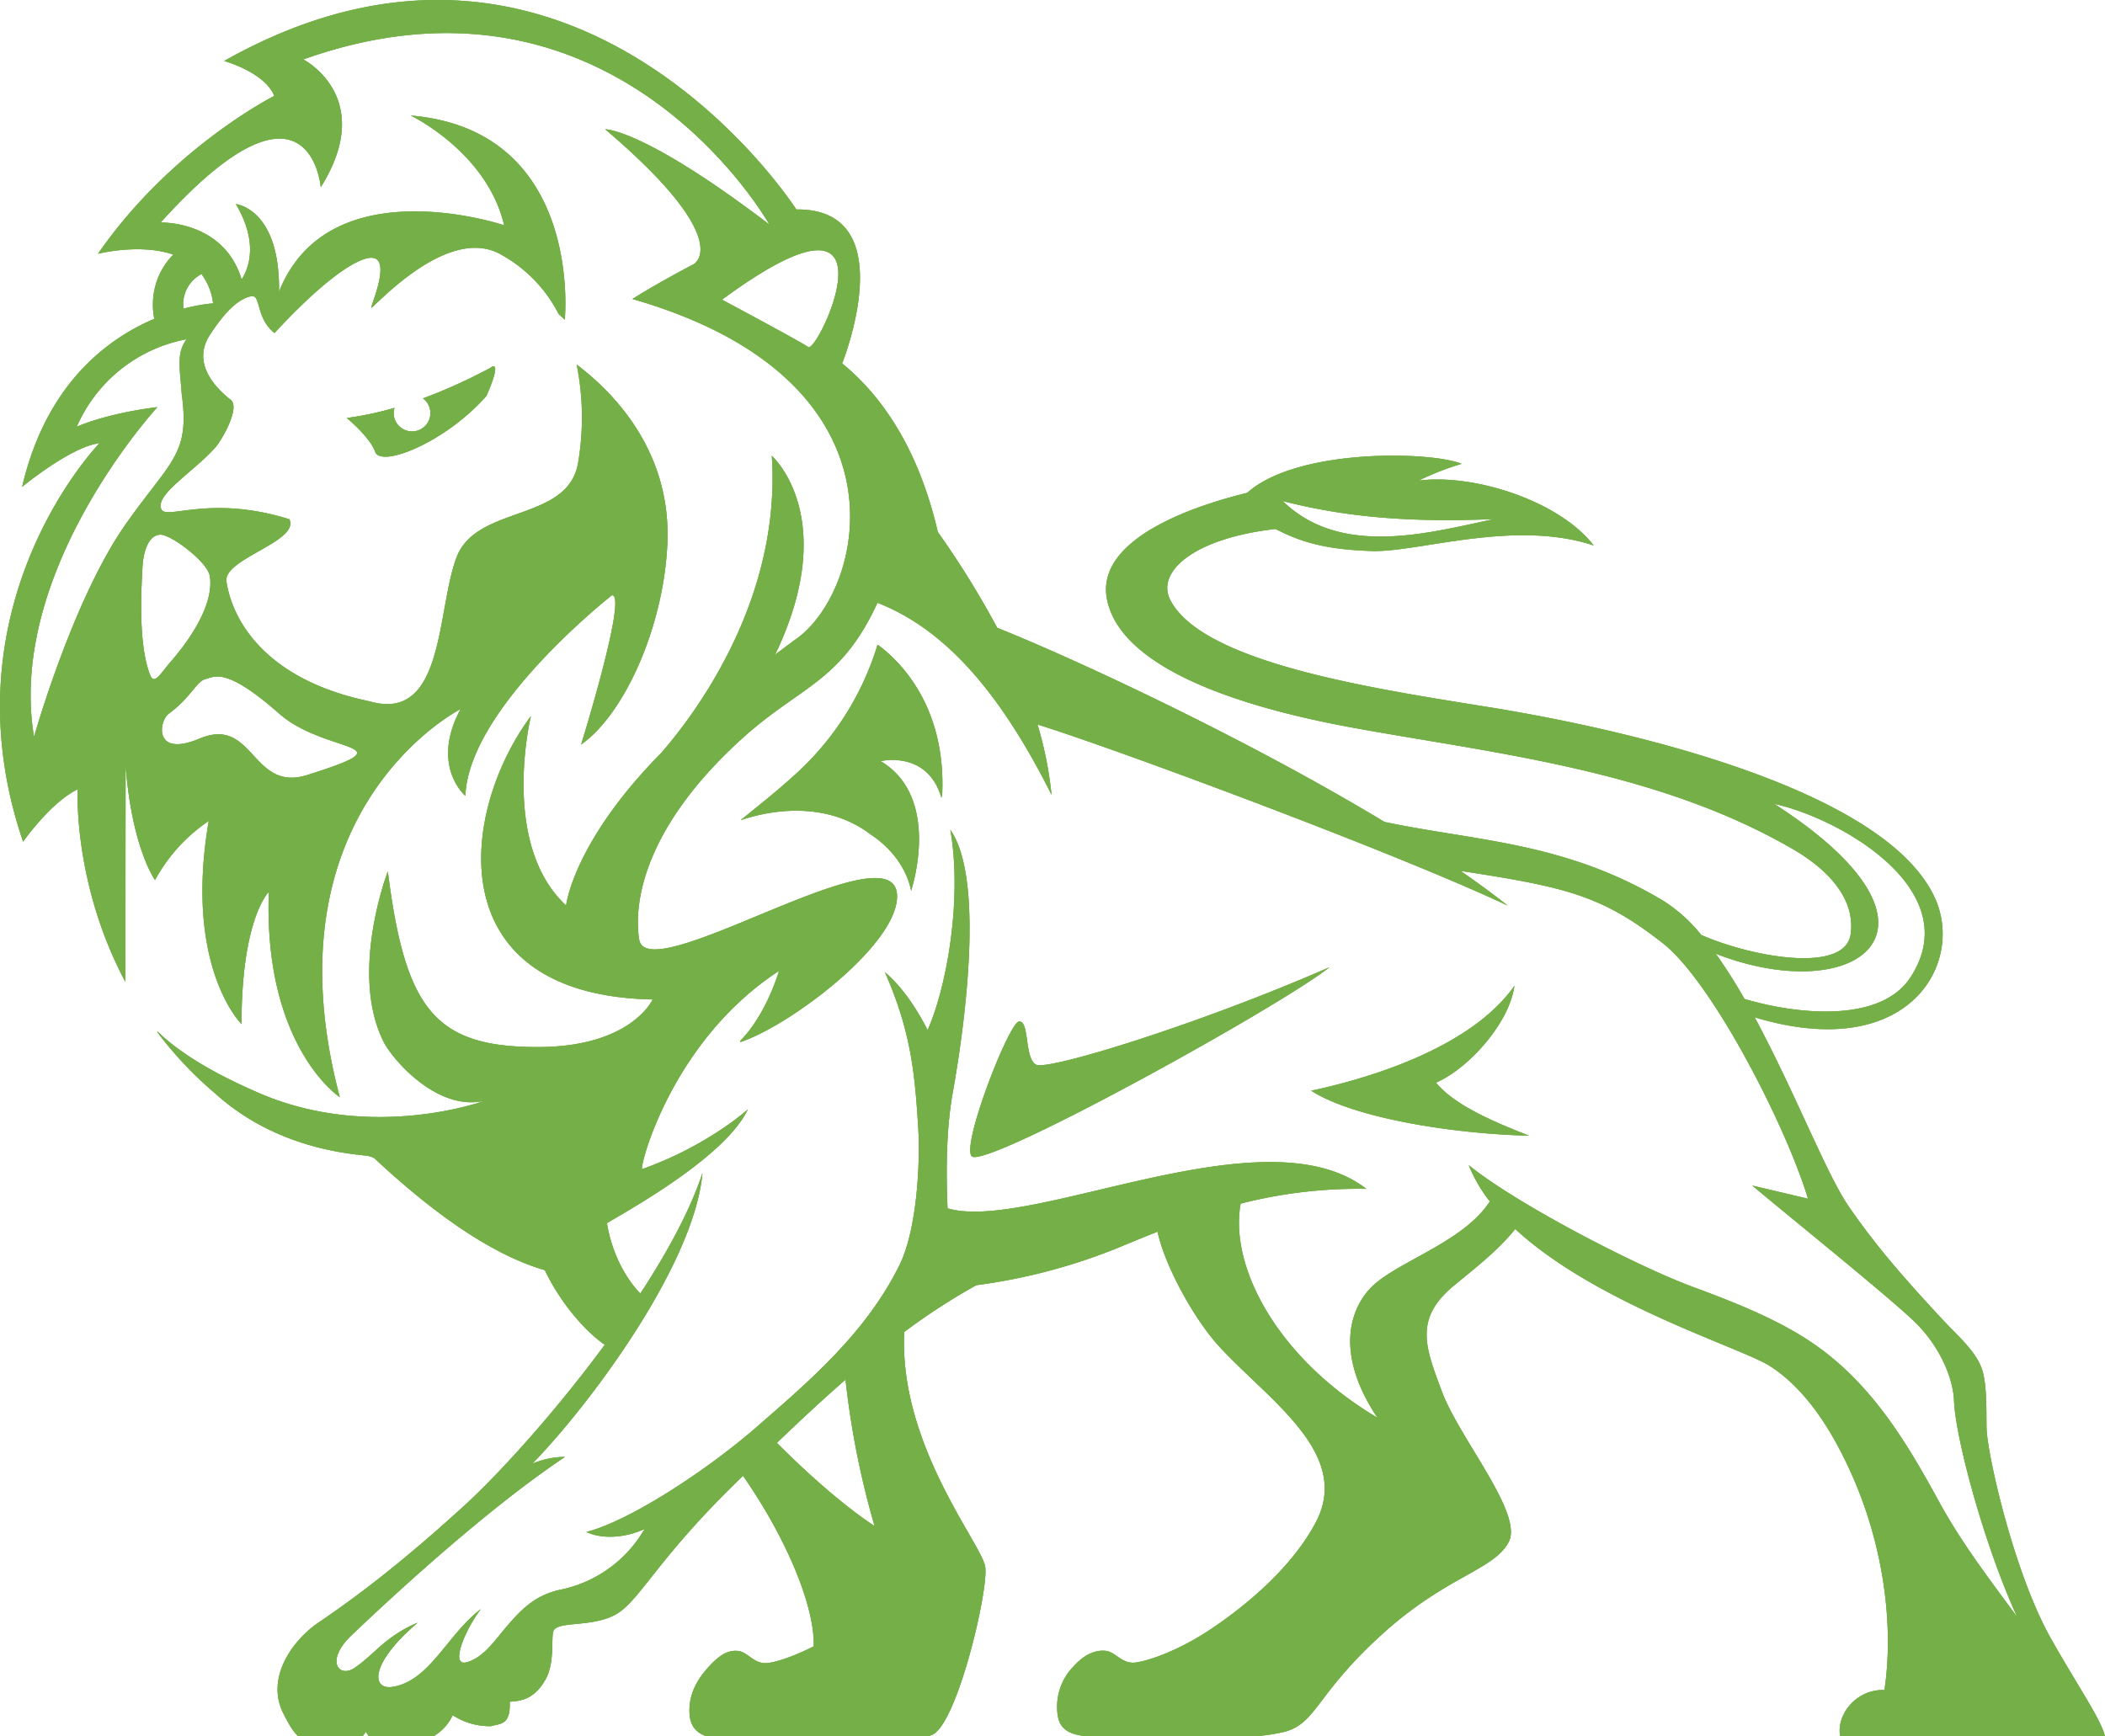 <?xml version="1.0" encoding="UTF-8"?> <svg xmlns="http://www.w3.org/2000/svg" xmlns:xlink="http://www.w3.org/1999/xlink" width="596.769" height="492.324" viewBox="0 0 596.769 492.324"><defs><clipPath id="clip-path"><rect id="Rectangle_90" data-name="Rectangle 90" width="596.769" height="492.324" fill="#75af48"></rect></clipPath></defs><g id="Group_127" data-name="Group 127" clip-path="url(#clip-path)"><g id="Group_126" data-name="Group 126"><g id="Group_125" data-name="Group 125" clip-path="url(#clip-path)"><g id="Group_124" data-name="Group 124" opacity="0.55"><g id="Group_123" data-name="Group 123"><g id="Group_122" data-name="Group 122" clip-path="url(#clip-path)"><path id="Path_39" data-name="Path 39" d="M267.119,225.037c1.091-25.875-13.2-38.559-18.329-42.261a81.389,81.389,0,0,1-21.934,35.51c-5.988,5.6-11.582,9.943-16.895,14.267,12.393-4.162,26.355-3.962,36.751,3.953,11.113,7.315,11.6,17.079,11.6,15.979,0,0,8.833-26.242-8.648-36.681,0,0,13.3-3.2,17.235,10.439,0,0,.081-.426.215-1.206m8.757,102.992c7.523,1.346,87.55-43.006,101.026-53.785-36.382,15.943-79.8,29.419-83.17,27.622s-1.8-12.464-4.831-12.239c-2.911.214-17.379,37.623-13.025,38.4M407.1,306.968c9.1-3.919,20.774-16.773,22.235-27.448-11.791,16.775-38.74,25.7-57.606,29.736,12.8,8.169,42,12.309,61.76,12.744-11.231-4.358-21.335-8.931-26.389-15.032M571.9,458.483c-7.756-10.495-15.864-21.125-22.1-32.556-9.21-16.883-19.091-33.453-35.513-44.828-10.1-7-22.91-11.977-34.421-16.241-15.652-5.8-49.566-23.246-63.48-34.494a42.421,42.421,0,0,0,5.98,10.276c-7.159,11.139-24.755,16.57-32.647,23.444-5.991,5.217-12.368,18.165.773,37.877-27.192-16.055-42.116-41.839-38.779-60.687a134.5,134.5,0,0,1,35.644-4.195c-28.849-22.371-95.248,12.483-118.729,5.523-.419-10.354-.421-22.167,1.468-32.754,4.46-25,8.315-61.807-.67-74.56,3.478,20-1.16,44.928-6.45,56.769-3.046-5.992-7.182-12.273-12.11-16.414,7.337,16.626,8.512,28.5,9.468,44.394.547,9.067-.23,28.37-5.36,38.727-9.5,19.183-25.436,32.768-40.73,46.071-13.283,11.558-35.345,26.289-48.006,29.532,5.051,2.359,11.9,1.353,16.518-.869a35.852,35.852,0,0,1-23.339,17.123c-7.362,1.44-11.234,5.342-15.291,9.985-3.641,4.165-6.866,9.334-11.77,10.694s-.57-9.077,3.945-15.055c-9.4,7.1-14.419,20.279-24.908,22.026-6.169,1.028-6.628-6.606,7.033-18.188-9.151,3.85-11.974,8.742-17.9,12.82-4.326,2.978-8.619-1.9-.723-9.389s36.282-34.33,60.365-50.43a23.686,23.686,0,0,0-9.258,1.929c16.71-17.191,45.957-56.68,48.236-82.406-3.41,10.394-9.839,22.271-17.6,34.15-4.381-4.476-8.177-11.789-9.475-19.966,8.111-4.756,33.775-19.24,39.936-32.242,0,0-11.286,10.3-29.933,16.929-1.057.375,7.85-36.066,38.766-56.186,0,0-3.4,12.022-10.8,19.628a.365.365,0,0,0,.013.612c.006-.037.011-.082.018-.12,13.71-4.662,42.171-26.007,44.134-39.75,3.424-23.971-70.049,25.117-72.963,10.876a17.793,17.793,0,0,1-.322-3.015c-.534-7.666,1.185-28.5,29.441-54.1,16.631-15.068,27.962-15.838,38.41-38.525,15.739,6.245,32.226,20.215,49.34,54.442a106.514,106.514,0,0,0-3.976-19.918c20.024,6.145,100.548,35.913,133.257,51.319-4.062-3.225-8.554-6.51-13.339-9.816,30.037,4.6,40.115,6.97,57.4,20.542,13.89,10.909,34.783,51.468,41.128,72.41l-15.788-3.724c9.292,7.865,41.357,33.639,47.079,39.68,7,7.4,9.9,15.961,10.095,21.266.387,10.5,8.5,40.865,17.924,61.388M494.559,283.24a148.992,148.992,0,0,0-8.145-12.833c40.151,15.6,71.477-7.2,16.566-42.488,18.56,4.012,54.83,24.509,38.615,49.233-8.344,12.72-31.292,10.728-47.037,6.088M220.254,409.1c6.415-6.169,12.88-12.2,19.452-17.924a243.773,243.773,0,0,0,8.237,41.507c-8.616-5.645-18.973-14.809-27.689-23.583M363.636,142.049c17.2,4.444,35.557,6.185,60,5.12-18.068,3.767-43.358,11.124-60-5.12M229.149,98.4c-2.787-1.858-24.459-13.43-24.459-13.43,52.544-38.712,27.245,15.288,24.459,13.43M52.9,96.183c-2.864,3.947-1.973,7.585-1.359,15.736,2.327,17-3.2,18.681-15.853,36.638-15.053,21.36-26.044,60.371-26.044,60.371-7.842-47.059,34.985-93.5,34.985-93.5C29.767,117.287,21.755,121,21.755,121A42.48,42.48,0,0,1,52.9,96.183m-12.516,64.83c.168-3.868,1.442-9.417,5.141-9.415,3.029,0,13.354,7.734,13.969,11.768,1.477,9.708-9.011,21.865-11.15,24.328-2.819,3.246-4.614,6.666-5.784,3.693-3.649-9.276-2.343-26.506-2.177-30.373M47.906,202.3c6.192-4.489,7.724-9.1,10.372-9.773s5.8-3.463,20.834,9.773c13.343,11.75,37.7,8.049,8.044,17.43-15.895,5.03-15.1-16.811-30.581-10.31-13.139,5.518-11.567-5.018-8.669-7.12M52,87.547a10.674,10.674,0,0,1-.058-1.073,9.653,9.653,0,0,1,5.175-8.779,17.363,17.363,0,0,1,3.3,8.323A45.652,45.652,0,0,0,52,87.547M596.769,492.324c-1.168-4.858-7.18-13.4-15.157-27.428-10.24-18-17.584-49.806-18.356-58.8-.291-3.4.372-13.4-1.545-18.369s-7.039-9.318-10.82-13.394c-9.993-10.768-18.626-20.369-26.923-32.48-6.162-8.994-15.356-32.7-26.523-53.419,43.4,13.108,59.277-14.872,51.327-33.309-13.119-30.427-83.469-47.635-126.543-54.6-32.187-5.2-81.043-12.386-90.431-30.347-4.136-7.918,6.4-17.539,29.82-20.2,7.942,4.138,15.2,5.827,27.143,6.251,13.28.471,40.324-9.085,63.043-1.586-9.706-12.571-33.814-20.389-49.6-18.382a78.489,78.489,0,0,1,12.161-4.754c-8.748-3.593-46.723-4.437-60.8,8.24-10.454,2.536-43.648,11.81-39.683,30.428,4.907,23.033,51.129,32.806,70.986,36.39,39.528,7.138,85.006,11.941,123.332,34.134,7.025,4.068,18.063,12.341,16.471,24.138-1.534,11.334-28.079,6.546-42.365.251a44.342,44.342,0,0,0-10.64-9.609c-28-16.8-53.12-16.95-79.163-22.433-39.6-23.921-88.516-46.566-109.785-55.036a255.364,255.364,0,0,0-16.837-27.153c-4.2-18.074-12.3-35.646-27.129-47.815,0,0,17.647-43.964-13-43.655,0,0-62.849-98.142-162.193-42.1,0,0,11.519,3.2,14.2,9.907,0,0-29.229,14.731-49.972,44.763,0,0,11.87-3.046,21.348.227a20.062,20.062,0,0,0-5.779,14.291,20.836,20.836,0,0,0,.382,3.926c-13.265,5.638-30.679,18.471-37.46,47.631,0,0,13.894-11.456,21.944-12.383,0,0-44.582,45.82-21.672,113,0,0,7.755-11.116,15.48-14.861,0,0-1.416,26.52,13.5,54.584.028-.016.079-61.48.079-61.48,1.719,23.31,8.256,32.518,8.342,32.632a47.592,47.592,0,0,1,15.23-16.759c-7.122,41.486,9.287,57.585,9.287,57.585,0-30.03,7.74-37.461,7.74-37.461-1.549,43.962,20.125,58.2,20.125,58.2C74.657,229.363,130.57,201.061,130.57,201.061c-8.669,16.1,1.364,24.586,1.364,24.586.929-25.078,41.525-56.853,41.525-56.853,4.625-.594-8.708,42.3-8.708,42.3,12.385-8.667,23.53-33.746,24.459-57.276.956-24.219-13.134-40.913-25.719-50.451a76.351,76.351,0,0,1,.426,27.718c-2.728,17.047-28.75,11.936-34.466,26.9s-3.322,47.076-24.716,40.855c-28.414-5.886-38.606-21.858-40.518-33.794-1.345-6.557,20.806-11.431,17.822-17.82-22.572-7.062-34.93.337-36.317-2.859-1.809-4.165,9.214-10.592,15.306-17.485,1.99-2.251,7.106-11.333,4.4-13.483-3.3-2.623-11.5-9.886-5.918-18.46,4.926-7.569,8.574-10.257,11.6-10.93s1.219,6.052,6.726,10.423c0,0,15.467-17.316,25.051-20.845s2.355,12.61,2.355,13.618,20.889-23.371,36.316-15.3a40.115,40.115,0,0,1,16.812,17.108c.576.536,1.155,1.081,1.741,1.646,0,0,5.418-53.715-43.655-57.9,0,0,21.635,10.373,26.472,31.116,0,0-49.6-16.714-63.781,18.735L79.1,82.6c.307-23.5-12.231-24.735-12.231-24.735,6.315,10.673,3.845,17.882,1.643,21.384-5.088-16.8-22.988-16.147-22.988-16.147C87.845,16.228,90.941,53.071,90.941,53.071c15.972-25.517-4.954-36.223-4.954-36.223,85.165-30.372,128.944,41.319,132.164,46.841C182.363,36.395,171.59,36.662,171.59,36.662c35.952,30.581,25.905,37.727,25.129,38.207-11.987,6.344-17.416,9.91-17.416,9.91,80.807,23.219,65.818,83.153,46.13,96.595q-2.94,2.163-5.691,4.254c18.73-39-.937-56.4-.937-56.4,2.722,40.567-21.416,72.808-31.241,84.142-25.151,25.468-27.07,43.363-27.07,43.363-18.861-17.429-9.983-53.689-9.983-53.689-20.165,27.1-26.329,79.113,34.519,80.339,0,0-6,13.495-32.6,13.495-28.983,0-37.549-10.512-42.478-49.806,0,0-11.04,28.7-1.2,48.3,2.471,4.92,15.186,19.908,28.681,16.718,0,0-31.1,11.47-62.933-1.717-14.48-6.161-23.81-12.079-29.813-17.882-.044.032-.086.065-.131.1a107.536,107.536,0,0,0,16.571,17.54c17.238,15.579,38.211,16.958,42.141,17.481a6.4,6.4,0,0,1,2.882.8c19.589,18.307,35.447,27.993,48.305,31.72,4.505,9.42,11.592,17.466,17,21.156-14.131,19.173-30.022,36.7-40.187,45.946-15.83,14.395-28.4,24.3-40.882,32.755-7.569,5.128-14.9,15.637-10.24,25.452,1.657,3.254,2.756,5.34,4.447,6.884h18.175a12.287,12.287,0,0,0,.952-1.325,12.63,12.63,0,0,0,.85,1.325h18.27a13.543,13.543,0,0,0,5.51-6.015,19.079,19.079,0,0,0,10.842,3.112c2.783-.791,5.585-.283,5.318-6.942,3.682-.152,7.107-1.044,10.072-6.162s1.437-12.614,2.447-14.132c1.654-2.482,10.478-.864,17.071-4.185,6.981-3.518,11.391-14.925,34.091-37.162q1.228-1.2,2.455-2.4c12.482,17.929,20.406,37.241,20.037,48.346-5.471,2.8-10.244,4.369-12.894,4.73-3.947.532-5.653-3.094-8.535-3.414-2.562-.285-5.049.782-8.637,4.83-3.306,3.732-5.326,7.722-5.153,12.663.126,3.6,1.77,5.649,4.863,6.735H262.84a9.174,9.174,0,0,0,1.424-.442c7.146-3.094,16.094-41.363,15.04-47.682-1.1-6.612-24.525-34.7-22.949-66.539A178.131,178.131,0,0,1,276.783,364.4a163.764,163.764,0,0,0,40.282-10.653c3.84-1.591,7.51-3.1,11.1-4.523,2.1,9.794,10.357,24.643,17.108,32.128,13.749,15.242,38.1,30.508,27.816,50.163-6.326,12.087-18.413,22.761-29.841,30.425-8.667,5.814-17.311,8.918-21.256,9.436s-5.653-3-8.533-3.311c-2.563-.277-5.779.72-9.067,4.373a16.335,16.335,0,0,0-4.662,12.636c.251,5.028,2.957,6.624,8.332,7.253h47.341a54.331,54.331,0,0,0,8.726-1.29c9.172-2.484,8.747-10.347,27.308-27.318s32-18.418,36.269-26.49-13.972-29.323-18.989-42.839c-4.565-12.3-7.938-20.434,3.414-29.826,5.656-4.682,12.492-9.923,17.447-16.1,22.936,21.235,64.152,33.7,72.13,38.806,10.778,6.892,18.083,19.248,23.149,30.525,9.066,20.178,12.153,42.951,9.386,61.384-8.2-.269-13.725,7.23-12.54,13.148Zm-474.754-375.2a5.2,5.2,0,0,1-10.4,0,5.108,5.108,0,0,1,.246-1.5c-.3.087-.6.181-.9.265a90.694,90.694,0,0,1-12.644,2.622s6.651,5.515,8.02,9.551c1.6,4.708,19.965-2.623,31.566-15.8,4.934-11.3,1.008-7.9,1.008-7.9a154.141,154.141,0,0,1-19,8.6,5.181,5.181,0,0,1,2.113,4.165" transform="translate(0 0)" fill="#75af48"></path></g></g></g><path id="Path_40" data-name="Path 40" d="M267.119,225.037c1.091-25.875-13.2-38.559-18.329-42.261a81.389,81.389,0,0,1-21.934,35.51c-5.988,5.6-11.582,9.943-16.895,14.267,12.393-4.162,26.355-3.962,36.751,3.953,11.113,7.315,11.6,17.079,11.6,15.979,0,0,8.833-26.242-8.648-36.681,0,0,13.3-3.2,17.235,10.439,0,0,.081-.426.215-1.206m8.757,102.992c7.523,1.346,87.55-43.006,101.026-53.785-36.382,15.943-79.8,29.419-83.17,27.622s-1.8-12.464-4.831-12.239c-2.911.214-17.379,37.623-13.025,38.4M407.1,306.968c9.1-3.919,20.774-16.773,22.235-27.448-11.791,16.775-38.74,25.7-57.606,29.736,12.8,8.169,42,12.309,61.76,12.744-11.231-4.358-21.335-8.931-26.389-15.032M571.9,458.483c-7.756-10.495-15.864-21.125-22.1-32.556-9.21-16.883-19.091-33.453-35.513-44.828-10.1-7-22.91-11.977-34.421-16.241-15.652-5.8-49.566-23.246-63.48-34.494a42.421,42.421,0,0,0,5.98,10.276c-7.159,11.139-24.755,16.57-32.647,23.444-5.991,5.217-12.368,18.165.773,37.877-27.192-16.055-42.116-41.839-38.779-60.687a134.5,134.5,0,0,1,35.644-4.195c-28.849-22.371-95.248,12.483-118.729,5.523-.419-10.354-.421-22.167,1.468-32.754,4.46-25,8.315-61.807-.67-74.56,3.478,20-1.16,44.928-6.45,56.769-3.046-5.992-7.182-12.273-12.11-16.414,7.337,16.626,8.512,28.5,9.468,44.394.547,9.067-.23,28.37-5.36,38.727-9.5,19.183-25.436,32.768-40.73,46.071-13.283,11.558-35.345,26.289-48.006,29.532,5.051,2.359,11.9,1.353,16.518-.869a35.852,35.852,0,0,1-23.339,17.123c-7.362,1.44-11.234,5.342-15.291,9.985-3.641,4.165-6.866,9.334-11.77,10.694s-.57-9.077,3.945-15.055c-9.4,7.1-14.419,20.279-24.908,22.026-6.169,1.028-6.628-6.606,7.033-18.188-9.151,3.85-11.974,8.742-17.9,12.82-4.326,2.978-8.619-1.9-.723-9.389s36.282-34.33,60.365-50.43a23.686,23.686,0,0,0-9.258,1.929c16.71-17.191,45.957-56.68,48.236-82.406-3.41,10.394-9.839,22.271-17.6,34.15-4.381-4.476-8.177-11.789-9.475-19.966,8.111-4.756,33.775-19.24,39.936-32.242,0,0-11.286,10.3-29.933,16.929-1.057.375,7.85-36.066,38.766-56.186,0,0-3.4,12.022-10.8,19.628a.365.365,0,0,0,.013.612c.006-.037.011-.082.018-.12,13.71-4.662,42.171-26.007,44.134-39.75,3.424-23.971-70.049,25.117-72.963,10.876a17.793,17.793,0,0,1-.322-3.015c-.534-7.666,1.185-28.5,29.441-54.1,16.631-15.068,27.962-15.838,38.41-38.525,15.739,6.245,32.226,20.215,49.34,54.442a106.514,106.514,0,0,0-3.976-19.918c20.024,6.145,100.548,35.913,133.257,51.319-4.062-3.225-8.554-6.51-13.339-9.816,30.037,4.6,40.115,6.97,57.4,20.542,13.89,10.909,34.783,51.468,41.128,72.41l-15.788-3.724c9.292,7.865,41.357,33.639,47.079,39.68,7,7.4,9.9,15.961,10.095,21.266.387,10.5,8.5,40.865,17.924,61.388M494.559,283.24a148.992,148.992,0,0,0-8.145-12.833c40.151,15.6,71.477-7.2,16.566-42.488,18.56,4.012,54.83,24.509,38.615,49.233-8.344,12.72-31.292,10.728-47.037,6.088M220.254,409.1c6.415-6.169,12.88-12.2,19.452-17.924a243.773,243.773,0,0,0,8.237,41.507c-8.616-5.645-18.973-14.809-27.689-23.583M363.636,142.049c17.2,4.444,35.557,6.185,60,5.12-18.068,3.767-43.358,11.124-60-5.12M229.149,98.4c-2.787-1.858-24.459-13.43-24.459-13.43,52.544-38.712,27.245,15.288,24.459,13.43M52.9,96.183c-2.864,3.947-1.973,7.585-1.359,15.736,2.327,17-3.2,18.681-15.853,36.638-15.053,21.36-26.044,60.371-26.044,60.371-7.842-47.059,34.985-93.5,34.985-93.5C29.767,117.287,21.755,121,21.755,121A42.48,42.48,0,0,1,52.9,96.183m-12.516,64.83c.168-3.868,1.442-9.417,5.141-9.415,3.029,0,13.354,7.734,13.969,11.768,1.477,9.708-9.011,21.865-11.15,24.328-2.819,3.246-4.614,6.666-5.784,3.693-3.649-9.276-2.343-26.506-2.177-30.373M47.906,202.3c6.192-4.489,7.724-9.1,10.372-9.773s5.8-3.463,20.834,9.773c13.343,11.75,37.7,8.049,8.044,17.43-15.895,5.03-15.1-16.811-30.581-10.31-13.139,5.518-11.567-5.018-8.669-7.12M52,87.547a10.674,10.674,0,0,1-.058-1.073,9.653,9.653,0,0,1,5.175-8.779,17.363,17.363,0,0,1,3.3,8.323A45.652,45.652,0,0,0,52,87.547M596.769,492.324c-1.168-4.858-7.18-13.4-15.157-27.428-10.24-18-17.584-49.806-18.356-58.8-.291-3.4.372-13.4-1.545-18.369s-7.039-9.318-10.82-13.394c-9.993-10.768-18.626-20.369-26.923-32.48-6.162-8.994-15.356-32.7-26.523-53.419,43.4,13.108,59.277-14.872,51.327-33.309-13.119-30.427-83.469-47.635-126.543-54.6-32.187-5.2-81.043-12.386-90.431-30.347-4.136-7.918,6.4-17.539,29.82-20.2,7.942,4.138,15.2,5.827,27.143,6.251,13.28.471,40.324-9.085,63.043-1.586-9.706-12.571-33.814-20.389-49.6-18.382a78.489,78.489,0,0,1,12.161-4.754c-8.748-3.593-46.723-4.437-60.8,8.24-10.454,2.536-43.648,11.81-39.683,30.428,4.907,23.033,51.129,32.806,70.986,36.39,39.528,7.138,85.006,11.941,123.332,34.134,7.025,4.068,18.063,12.341,16.471,24.138-1.534,11.334-28.079,6.546-42.365.251a44.342,44.342,0,0,0-10.64-9.609c-28-16.8-53.12-16.95-79.163-22.433-39.6-23.921-88.516-46.566-109.785-55.036a255.364,255.364,0,0,0-16.837-27.153c-4.2-18.074-12.3-35.646-27.129-47.815,0,0,17.647-43.964-13-43.655,0,0-62.849-98.142-162.193-42.1,0,0,11.519,3.2,14.2,9.907,0,0-29.229,14.731-49.972,44.763,0,0,11.87-3.046,21.348.227a20.062,20.062,0,0,0-5.779,14.291,20.836,20.836,0,0,0,.382,3.926c-13.265,5.638-30.679,18.471-37.46,47.631,0,0,13.894-11.456,21.944-12.383,0,0-44.582,45.82-21.672,113,0,0,7.755-11.116,15.48-14.861,0,0-1.416,26.52,13.5,54.584.028-.016.079-61.48.079-61.48,1.719,23.31,8.256,32.518,8.342,32.632a47.592,47.592,0,0,1,15.23-16.759c-7.122,41.486,9.287,57.585,9.287,57.585,0-30.03,7.74-37.461,7.74-37.461-1.549,43.962,20.125,58.2,20.125,58.2C74.657,229.363,130.57,201.061,130.57,201.061c-8.669,16.1,1.364,24.586,1.364,24.586.929-25.078,41.525-56.853,41.525-56.853,4.625-.594-8.708,42.3-8.708,42.3,12.385-8.667,23.53-33.746,24.459-57.276.956-24.219-13.134-40.913-25.719-50.451a76.351,76.351,0,0,1,.426,27.718c-2.728,17.047-28.75,11.936-34.466,26.9s-3.322,47.076-24.716,40.855c-28.414-5.886-38.606-21.858-40.518-33.794-1.345-6.557,20.806-11.431,17.822-17.82-22.572-7.062-34.93.337-36.317-2.859-1.809-4.165,9.214-10.592,15.306-17.485,1.99-2.251,7.106-11.333,4.4-13.483-3.3-2.623-11.5-9.886-5.918-18.46,4.926-7.569,8.574-10.257,11.6-10.93s1.219,6.052,6.726,10.423c0,0,15.467-17.316,25.051-20.845s2.355,12.61,2.355,13.618,20.889-23.371,36.316-15.3a40.115,40.115,0,0,1,16.812,17.108c.576.536,1.155,1.081,1.741,1.646,0,0,5.418-53.715-43.655-57.9,0,0,21.635,10.373,26.472,31.116,0,0-49.6-16.714-63.781,18.735L79.1,82.6c.307-23.5-12.231-24.735-12.231-24.735,6.315,10.673,3.845,17.882,1.643,21.384-5.088-16.8-22.988-16.147-22.988-16.147C87.845,16.228,90.941,53.071,90.941,53.071c15.972-25.517-4.954-36.223-4.954-36.223,85.165-30.372,128.944,41.319,132.164,46.841C182.363,36.395,171.59,36.662,171.59,36.662c35.952,30.581,25.905,37.727,25.129,38.207-11.987,6.344-17.416,9.91-17.416,9.91,80.807,23.219,65.818,83.153,46.13,96.595q-2.94,2.163-5.691,4.254c18.73-39-.937-56.4-.937-56.4,2.722,40.567-21.416,72.808-31.241,84.142-25.151,25.468-27.07,43.363-27.07,43.363-18.861-17.429-9.983-53.689-9.983-53.689-20.165,27.1-26.329,79.113,34.519,80.339,0,0-6,13.495-32.6,13.495-28.983,0-37.549-10.512-42.478-49.806,0,0-11.04,28.7-1.2,48.3,2.471,4.92,15.186,19.908,28.681,16.718,0,0-31.1,11.47-62.933-1.717-14.48-6.161-23.81-12.079-29.813-17.882-.044.032-.086.065-.131.1a107.536,107.536,0,0,0,16.571,17.54c17.238,15.579,38.211,16.958,42.141,17.481a6.4,6.4,0,0,1,2.882.8c19.589,18.307,35.447,27.993,48.305,31.72,4.505,9.42,11.592,17.466,17,21.156-14.131,19.173-30.022,36.7-40.187,45.946-15.83,14.395-28.4,24.3-40.882,32.755-7.569,5.128-14.9,15.637-10.24,25.452,1.657,3.254,2.756,5.34,4.447,6.884h18.175a12.287,12.287,0,0,0,.952-1.325,12.63,12.63,0,0,0,.85,1.325h18.27a13.543,13.543,0,0,0,5.51-6.015,19.079,19.079,0,0,0,10.842,3.112c2.783-.791,5.585-.283,5.318-6.942,3.682-.152,7.107-1.044,10.072-6.162s1.437-12.614,2.447-14.132c1.654-2.482,10.478-.864,17.071-4.185,6.981-3.518,11.391-14.925,34.091-37.162q1.228-1.2,2.455-2.4c12.482,17.929,20.406,37.241,20.037,48.346-5.471,2.8-10.244,4.369-12.894,4.73-3.947.532-5.653-3.094-8.535-3.414-2.562-.285-5.049.782-8.637,4.83-3.306,3.732-5.326,7.722-5.153,12.663.126,3.6,1.77,5.649,4.863,6.735H262.84a9.174,9.174,0,0,0,1.424-.442c7.146-3.094,16.094-41.363,15.04-47.682-1.1-6.612-24.525-34.7-22.949-66.539A178.131,178.131,0,0,1,276.783,364.4a163.764,163.764,0,0,0,40.282-10.653c3.84-1.591,7.51-3.1,11.1-4.523,2.1,9.794,10.357,24.643,17.108,32.128,13.749,15.242,38.1,30.508,27.816,50.163-6.326,12.087-18.413,22.761-29.841,30.425-8.667,5.814-17.311,8.918-21.256,9.436s-5.653-3-8.533-3.311c-2.563-.277-5.779.72-9.067,4.373a16.335,16.335,0,0,0-4.662,12.636c.251,5.028,2.957,6.624,8.332,7.253h47.341a54.331,54.331,0,0,0,8.726-1.29c9.172-2.484,8.747-10.347,27.308-27.318s32-18.418,36.269-26.49-13.972-29.323-18.989-42.839c-4.565-12.3-7.938-20.434,3.414-29.826,5.656-4.682,12.492-9.923,17.447-16.1,22.936,21.235,64.152,33.7,72.13,38.806,10.778,6.892,18.083,19.248,23.149,30.525,9.066,20.178,12.153,42.951,9.386,61.384-8.2-.269-13.725,7.23-12.54,13.148Zm-474.754-375.2a5.2,5.2,0,0,1-10.4,0,5.108,5.108,0,0,1,.246-1.5c-.3.087-.6.181-.9.265a90.694,90.694,0,0,1-12.644,2.622s6.651,5.515,8.02,9.551c1.6,4.708,19.965-2.623,31.566-15.8,4.934-11.3,1.008-7.9,1.008-7.9a154.141,154.141,0,0,1-19,8.6,5.181,5.181,0,0,1,2.113,4.165" transform="translate(0 0)" fill="#75af48"></path><path id="Path_41" data-name="Path 41" d="M267.119,225.037c1.091-25.875-13.2-38.559-18.329-42.261a81.389,81.389,0,0,1-21.934,35.51c-5.988,5.6-11.582,9.943-16.895,14.267,12.393-4.162,26.355-3.962,36.751,3.953,11.113,7.315,11.6,17.079,11.6,15.979,0,0,8.833-26.242-8.648-36.681,0,0,13.3-3.2,17.235,10.439,0,0,.081-.426.215-1.206m8.757,102.992c7.523,1.346,87.55-43.006,101.026-53.785-36.382,15.943-79.8,29.419-83.17,27.622s-1.8-12.464-4.831-12.239c-2.911.214-17.379,37.623-13.025,38.4M407.1,306.968c9.1-3.919,20.774-16.773,22.235-27.448-11.791,16.775-38.74,25.7-57.606,29.736,12.8,8.169,42,12.309,61.76,12.744-11.231-4.358-21.335-8.931-26.389-15.032M571.9,458.483c-7.756-10.495-15.864-21.125-22.1-32.556-9.21-16.883-19.091-33.453-35.513-44.828-10.1-7-22.91-11.977-34.421-16.241-15.652-5.8-49.566-23.246-63.48-34.494a42.421,42.421,0,0,0,5.98,10.276c-7.159,11.139-24.755,16.57-32.647,23.444-5.991,5.217-12.368,18.165.773,37.877-27.192-16.055-42.116-41.839-38.779-60.687a134.5,134.5,0,0,1,35.644-4.195c-28.849-22.371-95.248,12.483-118.729,5.523-.419-10.354-.421-22.167,1.468-32.754,4.46-25,8.315-61.807-.67-74.56,3.478,20-1.16,44.928-6.45,56.769-3.046-5.992-7.182-12.273-12.11-16.414,7.337,16.626,8.512,28.5,9.468,44.394.547,9.067-.23,28.37-5.36,38.727-9.5,19.183-25.436,32.768-40.73,46.071-13.283,11.558-35.345,26.289-48.006,29.532,5.051,2.359,11.9,1.353,16.518-.869a35.852,35.852,0,0,1-23.339,17.123c-7.362,1.44-11.234,5.342-15.291,9.985-3.641,4.165-6.866,9.334-11.77,10.694s-.57-9.077,3.945-15.055c-9.4,7.1-14.419,20.279-24.908,22.026-6.169,1.028-6.628-6.606,7.033-18.188-9.151,3.85-11.974,8.742-17.9,12.82-4.326,2.978-8.619-1.9-.723-9.389s36.282-34.33,60.365-50.43a23.686,23.686,0,0,0-9.258,1.929c16.71-17.191,45.957-56.68,48.236-82.406-3.41,10.394-9.839,22.271-17.6,34.15-4.381-4.476-8.177-11.789-9.475-19.966,8.111-4.756,33.775-19.24,39.936-32.242,0,0-11.286,10.3-29.933,16.929-1.057.375,7.85-36.066,38.766-56.186,0,0-3.4,12.022-10.8,19.628a.365.365,0,0,0,.013.612c.006-.037.011-.082.018-.12,13.71-4.662,42.171-26.007,44.134-39.75,3.424-23.971-70.049,25.117-72.963,10.876a17.793,17.793,0,0,1-.322-3.015c-.534-7.666,1.185-28.5,29.441-54.1,16.631-15.068,27.962-15.838,38.41-38.525,15.739,6.245,32.226,20.215,49.34,54.442a106.514,106.514,0,0,0-3.976-19.918c20.024,6.145,100.548,35.913,133.257,51.319-4.062-3.225-8.554-6.51-13.339-9.816,30.037,4.6,40.115,6.97,57.4,20.542,13.89,10.909,34.783,51.468,41.128,72.41l-15.788-3.724c9.292,7.865,41.357,33.639,47.079,39.68,7,7.4,9.9,15.961,10.095,21.266.387,10.5,8.5,40.865,17.924,61.388M494.559,283.24a148.992,148.992,0,0,0-8.145-12.833c40.151,15.6,71.477-7.2,16.566-42.488,18.56,4.012,54.83,24.509,38.615,49.233-8.344,12.72-31.292,10.728-47.037,6.088M220.254,409.1c6.415-6.169,12.88-12.2,19.452-17.924a243.773,243.773,0,0,0,8.237,41.507c-8.616-5.645-18.973-14.809-27.689-23.583M363.636,142.049c17.2,4.444,35.557,6.185,60,5.12-18.068,3.767-43.358,11.124-60-5.12M229.149,98.4c-2.787-1.858-24.459-13.43-24.459-13.43,52.544-38.712,27.245,15.288,24.459,13.43M52.9,96.183c-2.864,3.947-1.973,7.585-1.359,15.736,2.327,17-3.2,18.681-15.853,36.638-15.053,21.36-26.044,60.371-26.044,60.371-7.842-47.059,34.985-93.5,34.985-93.5C29.767,117.287,21.755,121,21.755,121A42.48,42.48,0,0,1,52.9,96.183m-12.516,64.83c.168-3.868,1.442-9.417,5.141-9.415,3.029,0,13.354,7.734,13.969,11.768,1.477,9.708-9.011,21.865-11.15,24.328-2.819,3.246-4.614,6.666-5.784,3.693-3.649-9.276-2.343-26.506-2.177-30.373M47.906,202.3c6.192-4.489,7.724-9.1,10.372-9.773s5.8-3.463,20.834,9.773c13.343,11.75,37.7,8.049,8.044,17.43-15.895,5.03-15.1-16.811-30.581-10.31-13.139,5.518-11.567-5.018-8.669-7.12M52,87.547a10.674,10.674,0,0,1-.058-1.073,9.653,9.653,0,0,1,5.175-8.779,17.363,17.363,0,0,1,3.3,8.323A45.652,45.652,0,0,0,52,87.547M596.769,492.324c-1.168-4.858-7.18-13.4-15.157-27.428-10.24-18-17.584-49.806-18.356-58.8-.291-3.4.372-13.4-1.545-18.369s-7.039-9.318-10.82-13.394c-9.993-10.768-18.626-20.369-26.923-32.48-6.162-8.994-15.356-32.7-26.523-53.419,43.4,13.108,59.277-14.872,51.327-33.309-13.119-30.427-83.469-47.635-126.543-54.6-32.187-5.2-81.043-12.386-90.431-30.347-4.136-7.918,6.4-17.539,29.82-20.2,7.942,4.138,15.2,5.827,27.143,6.251,13.28.471,40.324-9.085,63.043-1.586-9.706-12.571-33.814-20.389-49.6-18.382a78.489,78.489,0,0,1,12.161-4.754c-8.748-3.593-46.723-4.437-60.8,8.24-10.454,2.536-43.648,11.81-39.683,30.428,4.907,23.033,51.129,32.806,70.986,36.39,39.528,7.138,85.006,11.941,123.332,34.134,7.025,4.068,18.063,12.341,16.471,24.138-1.534,11.334-28.079,6.546-42.365.251a44.342,44.342,0,0,0-10.64-9.609c-28-16.8-53.12-16.95-79.163-22.433-39.6-23.921-88.516-46.566-109.785-55.036a255.364,255.364,0,0,0-16.837-27.153c-4.2-18.074-12.3-35.646-27.129-47.815,0,0,17.647-43.964-13-43.655,0,0-62.849-98.142-162.193-42.1,0,0,11.519,3.2,14.2,9.907,0,0-29.229,14.731-49.972,44.763,0,0,11.87-3.046,21.348.227a20.062,20.062,0,0,0-5.779,14.291,20.836,20.836,0,0,0,.382,3.926c-13.265,5.638-30.679,18.471-37.46,47.631,0,0,13.894-11.456,21.944-12.383,0,0-44.582,45.82-21.672,113,0,0,7.755-11.116,15.48-14.861,0,0-1.416,26.52,13.5,54.584.028-.016.079-61.48.079-61.48,1.719,23.31,8.256,32.518,8.342,32.632a47.592,47.592,0,0,1,15.23-16.759c-7.122,41.486,9.287,57.585,9.287,57.585,0-30.03,7.74-37.461,7.74-37.461-1.549,43.962,20.125,58.2,20.125,58.2C74.657,229.363,130.57,201.061,130.57,201.061c-8.669,16.1,1.364,24.586,1.364,24.586.929-25.078,41.525-56.853,41.525-56.853,4.625-.594-8.708,42.3-8.708,42.3,12.385-8.667,23.53-33.746,24.459-57.276.956-24.219-13.134-40.913-25.719-50.451a76.351,76.351,0,0,1,.426,27.718c-2.728,17.047-28.75,11.936-34.466,26.9s-3.322,47.076-24.716,40.855c-28.414-5.886-38.606-21.858-40.518-33.794-1.345-6.557,20.806-11.431,17.822-17.82-22.572-7.062-34.93.337-36.317-2.859-1.809-4.165,9.214-10.592,15.306-17.485,1.99-2.251,7.106-11.333,4.4-13.483-3.3-2.623-11.5-9.886-5.918-18.46,4.926-7.569,8.574-10.257,11.6-10.93s1.219,6.052,6.726,10.423c0,0,15.467-17.316,25.051-20.845s2.355,12.61,2.355,13.618,20.889-23.371,36.316-15.3a40.115,40.115,0,0,1,16.812,17.108c.576.536,1.155,1.081,1.741,1.646,0,0,5.418-53.715-43.655-57.9,0,0,21.635,10.373,26.472,31.116,0,0-49.6-16.714-63.781,18.735L79.1,82.6c.307-23.5-12.231-24.735-12.231-24.735,6.315,10.673,3.845,17.882,1.643,21.384-5.088-16.8-22.988-16.147-22.988-16.147C87.845,16.228,90.941,53.071,90.941,53.071c15.972-25.517-4.954-36.223-4.954-36.223,85.165-30.372,128.944,41.319,132.164,46.841C182.363,36.395,171.59,36.662,171.59,36.662c35.952,30.581,25.905,37.727,25.129,38.207-11.987,6.344-17.416,9.91-17.416,9.91,80.807,23.219,65.818,83.153,46.13,96.595q-2.94,2.163-5.691,4.254c18.73-39-.937-56.4-.937-56.4,2.722,40.567-21.416,72.808-31.241,84.142-25.151,25.468-27.07,43.363-27.07,43.363-18.861-17.429-9.983-53.689-9.983-53.689-20.165,27.1-26.329,79.113,34.519,80.339,0,0-6,13.495-32.6,13.495-28.983,0-37.549-10.512-42.478-49.806,0,0-11.04,28.7-1.2,48.3,2.471,4.92,15.186,19.908,28.681,16.718,0,0-31.1,11.47-62.933-1.717-14.48-6.161-23.81-12.079-29.813-17.882-.044.032-.086.065-.131.1a107.536,107.536,0,0,0,16.571,17.54c17.238,15.579,38.211,16.958,42.141,17.481a6.4,6.4,0,0,1,2.882.8c19.589,18.307,35.447,27.993,48.305,31.72,4.505,9.42,11.592,17.466,17,21.156-14.131,19.173-30.022,36.7-40.187,45.946-15.83,14.395-28.4,24.3-40.882,32.755-7.569,5.128-14.9,15.637-10.24,25.452,1.657,3.254,2.756,5.34,4.447,6.884h18.175a12.287,12.287,0,0,0,.952-1.325,12.63,12.63,0,0,0,.85,1.325h18.27a13.543,13.543,0,0,0,5.51-6.015,19.079,19.079,0,0,0,10.842,3.112c2.783-.791,5.585-.283,5.318-6.942,3.682-.152,7.107-1.044,10.072-6.162s1.437-12.614,2.447-14.132c1.654-2.482,10.478-.864,17.071-4.185,6.981-3.518,11.391-14.925,34.091-37.162q1.228-1.2,2.455-2.4c12.482,17.929,20.406,37.241,20.037,48.346-5.471,2.8-10.244,4.369-12.894,4.73-3.947.532-5.653-3.094-8.535-3.414-2.562-.285-5.049.782-8.637,4.83-3.306,3.732-5.326,7.722-5.153,12.663.126,3.6,1.77,5.649,4.863,6.735H262.84a9.174,9.174,0,0,0,1.424-.442c7.146-3.094,16.094-41.363,15.04-47.682-1.1-6.612-24.525-34.7-22.949-66.539A178.131,178.131,0,0,1,276.783,364.4a163.764,163.764,0,0,0,40.282-10.653c3.84-1.591,7.51-3.1,11.1-4.523,2.1,9.794,10.357,24.643,17.108,32.128,13.749,15.242,38.1,30.508,27.816,50.163-6.326,12.087-18.413,22.761-29.841,30.425-8.667,5.814-17.311,8.918-21.256,9.436s-5.653-3-8.533-3.311c-2.563-.277-5.779.72-9.067,4.373a16.335,16.335,0,0,0-4.662,12.636c.251,5.028,2.957,6.624,8.332,7.253h47.341a54.331,54.331,0,0,0,8.726-1.29c9.172-2.484,8.747-10.347,27.308-27.318s32-18.418,36.269-26.49-13.972-29.323-18.989-42.839c-4.565-12.3-7.938-20.434,3.414-29.826,5.656-4.682,12.492-9.923,17.447-16.1,22.936,21.235,64.152,33.7,72.13,38.806,10.778,6.892,18.083,19.248,23.149,30.525,9.066,20.178,12.153,42.951,9.386,61.384-8.2-.269-13.725,7.23-12.54,13.148Zm-474.754-375.2a5.2,5.2,0,0,1-10.4,0,5.108,5.108,0,0,1,.246-1.5c-.3.087-.6.181-.9.265a90.694,90.694,0,0,1-12.644,2.622s6.651,5.515,8.02,9.551c1.6,4.708,19.965-2.623,31.566-15.8,4.934-11.3,1.008-7.9,1.008-7.9a154.141,154.141,0,0,1-19,8.6,5.181,5.181,0,0,1,2.113,4.165" transform="translate(0 0)" fill="#75af48"></path></g></g></g></svg> 